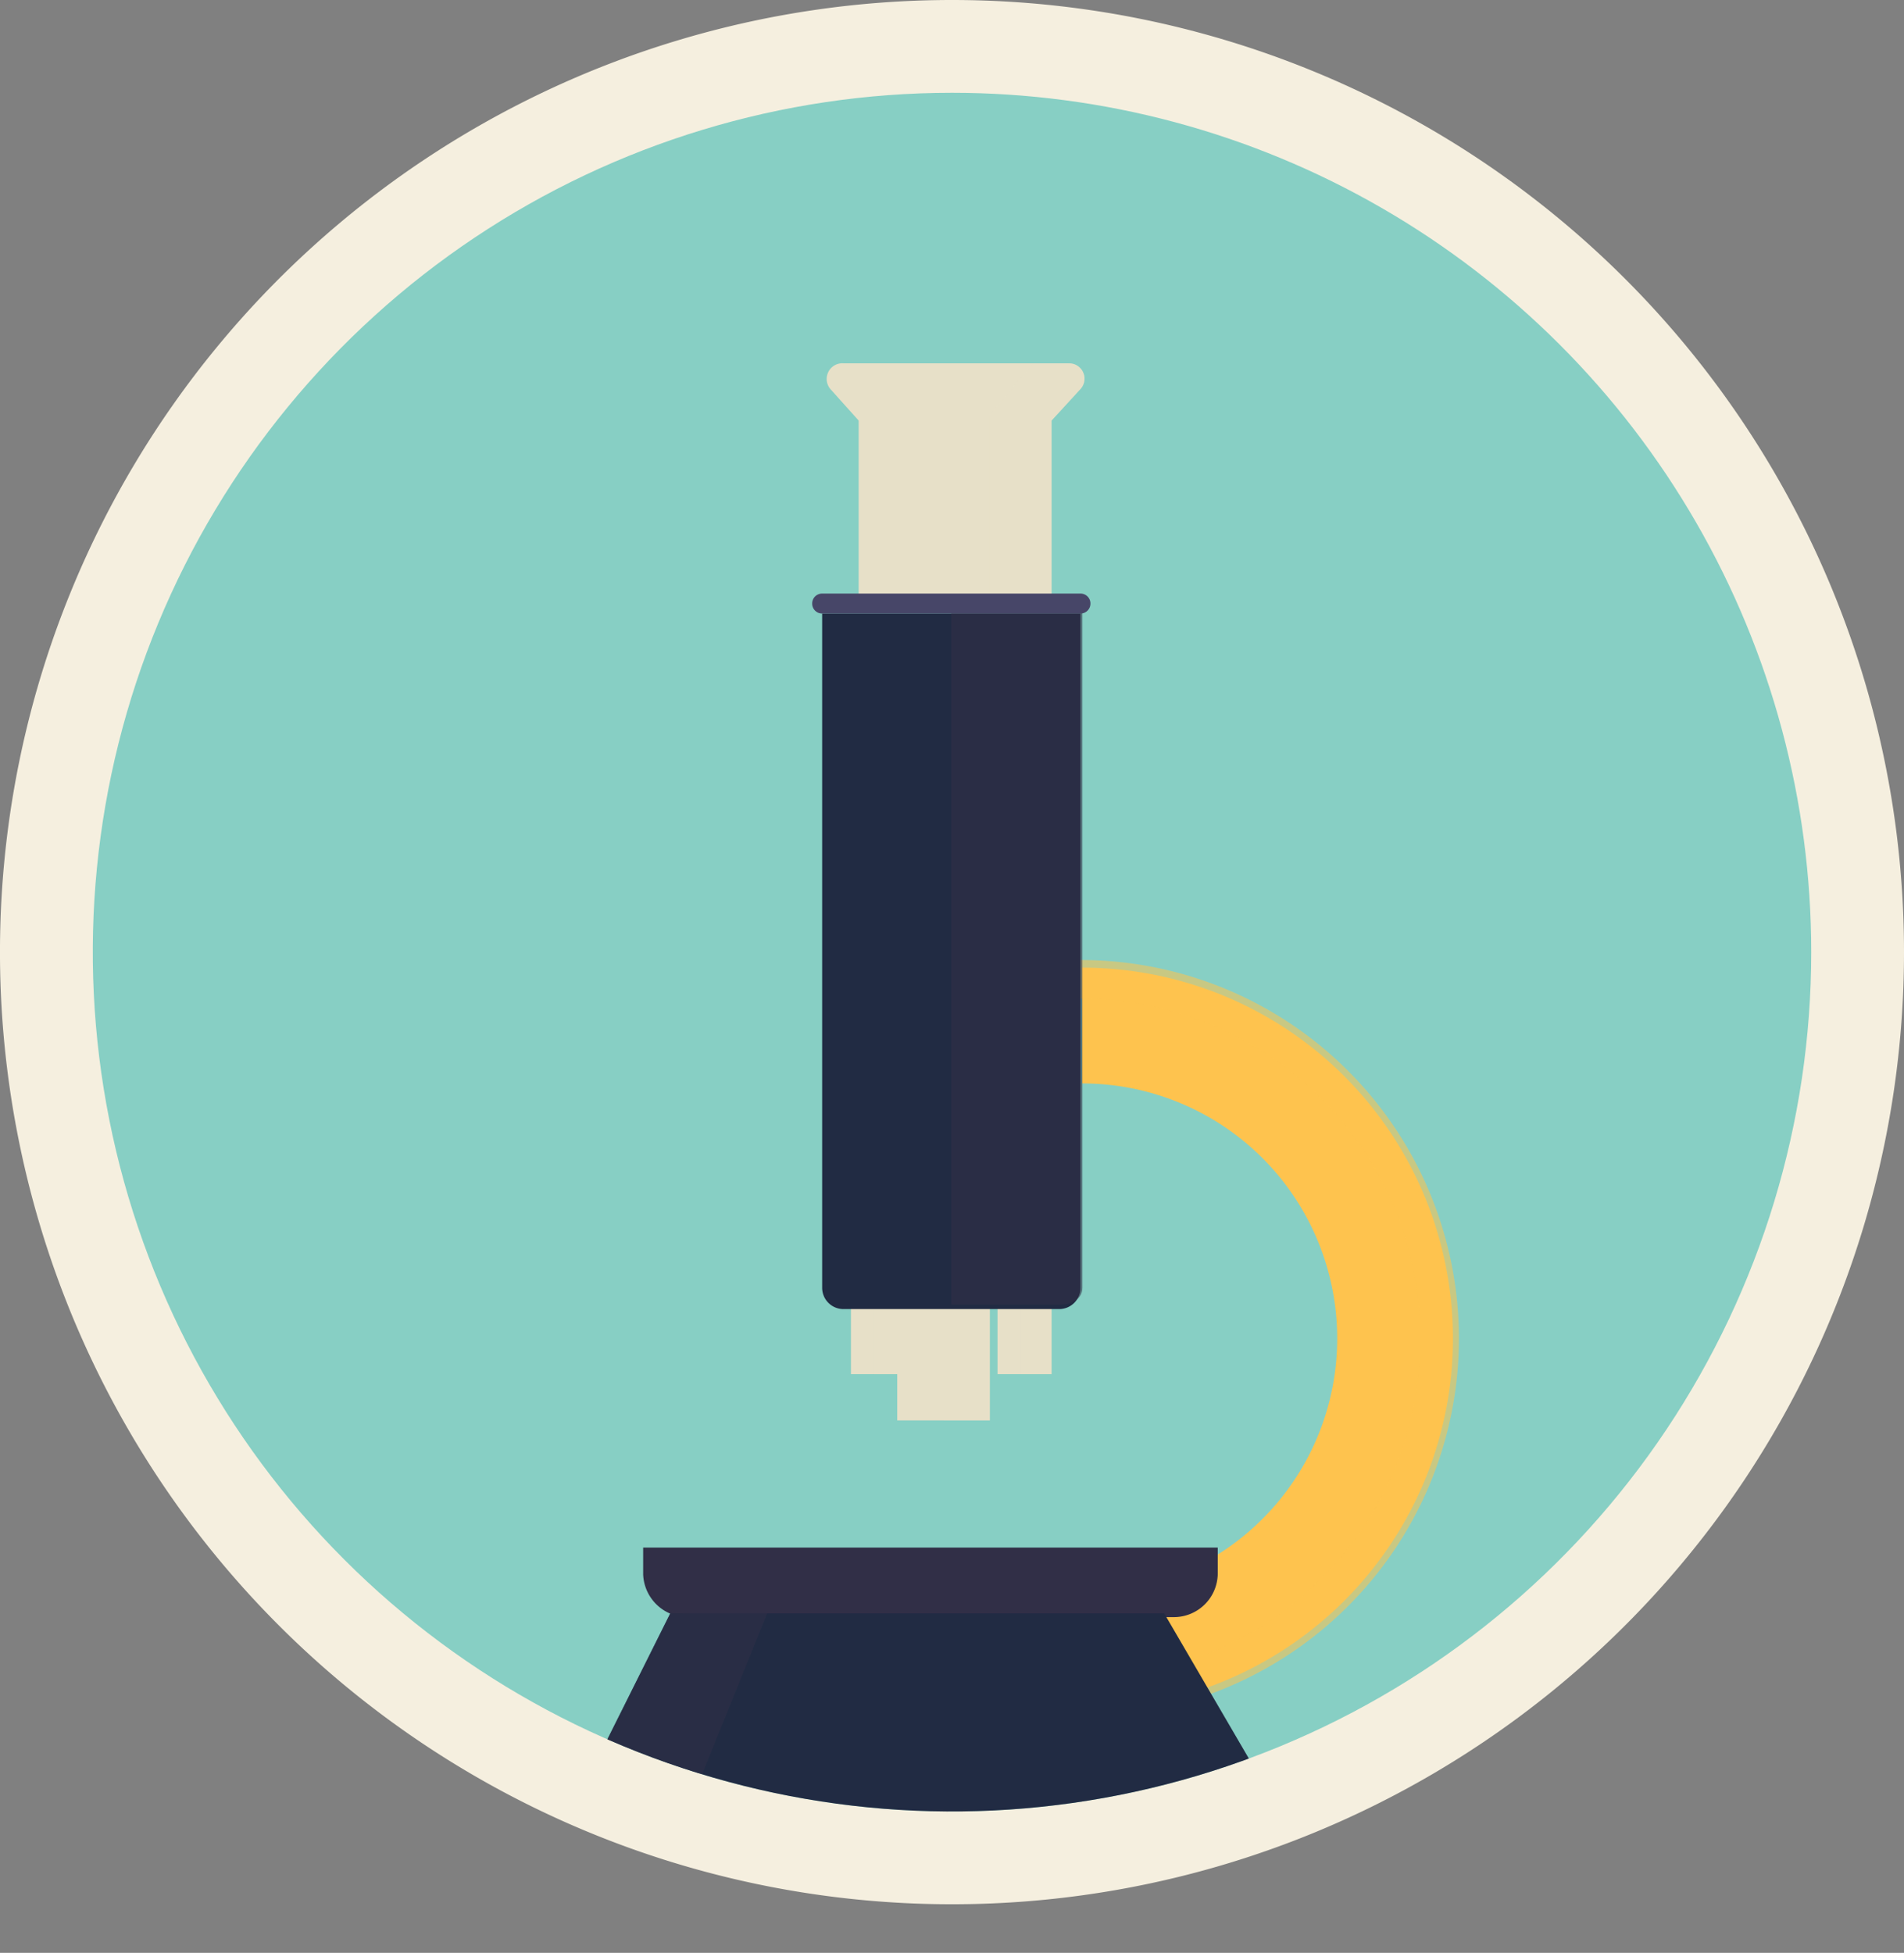<svg id="Group_575" data-name="Group 575" xmlns="http://www.w3.org/2000/svg" xmlns:xlink="http://www.w3.org/1999/xlink" width="135.125" height="138.574" viewBox="0 0 135.125 138.574">
  <rect x="0" y="0" width="135.125" height="138.574" fill="#808080" stroke="none"/>
  <defs>
    <clipPath id="clip-path">
      <rect id="Rectangle_340" data-name="Rectangle 340" width="135.125" height="138.574" fill="none"/>
    </clipPath>
    <clipPath id="clip-path-3">
      <rect id="Rectangle_308" data-name="Rectangle 308" width="135.125" height="135.125" fill="none"/>
    </clipPath>
    <clipPath id="clip-path-4">
      <rect id="Rectangle_310" data-name="Rectangle 310" width="121.956" height="121.956" transform="translate(6.585 6.585)" fill="none"/>
    </clipPath>
    <clipPath id="clip-path-5">
      <path id="Path_652" data-name="Path 652" d="M128.541,67.563A60.978,60.978,0,1,1,67.563,6.584a60.978,60.978,0,0,1,60.978,60.979" fill="none"/>
    </clipPath>
    <radialGradient id="radial-gradient" cx="0.5" cy="0.5" r="0.5" gradientTransform="matrix(1, 0, 0, -1, 0, 2.165)" gradientUnits="objectBoundingBox">
      <stop offset="0" stop-color="#fff"/>
      <stop offset="0.136" stop-color="#daf0ec"/>
      <stop offset="0.296" stop-color="#b6e1db"/>
      <stop offset="0.445" stop-color="#9cd7ce"/>
      <stop offset="0.579" stop-color="#8cd1c6"/>
      <stop offset="0.685" stop-color="#87cfc4"/>
      <stop offset="1" stop-color="#87cfc4"/>
    </radialGradient>
    <clipPath id="clip-path-6">
      <path id="Path_664" data-name="Path 664" d="M6.584,67.562A60.979,60.979,0,1,0,67.563,6.584,60.979,60.979,0,0,0,6.584,67.562" fill="none"/>
    </clipPath>
    <clipPath id="clip-path-7">
      <rect id="Rectangle_312" data-name="Rectangle 312" width="26.858" height="53.715" transform="translate(76.681 68.122)" fill="none"/>
    </clipPath>
    <clipPath id="clip-path-8">
      <rect id="Rectangle_314" data-name="Rectangle 314" width="42.677" height="3.658" transform="translate(44.813 111.042)" fill="none"/>
    </clipPath>
    <clipPath id="clip-path-9">
      <rect id="Rectangle_313" data-name="Rectangle 313" width="40.724" height="2.737" transform="translate(45.668 111.745)" fill="none"/>
    </clipPath>
    <clipPath id="clip-path-10">
      <rect id="Rectangle_315" data-name="Rectangle 315" width="16.451" height="24.092" transform="translate(37.996 114.482)" fill="none"/>
    </clipPath>
    <clipPath id="clip-path-11">
      <rect id="Rectangle_317" data-name="Rectangle 317" width="3.833" height="4.928" transform="translate(70.794 92.581)" fill="none"/>
    </clipPath>
    <clipPath id="clip-path-12">
      <rect id="Rectangle_321" data-name="Rectangle 321" width="3.658" height="6.097" transform="translate(71.386 91.533)" fill="none"/>
    </clipPath>
    <clipPath id="clip-path-13">
      <rect id="Rectangle_320" data-name="Rectangle 320" width="2.19" height="4.928" transform="translate(72.437 92.581)" fill="none"/>
    </clipPath>
    <clipPath id="clip-path-14">
      <rect id="Rectangle_319" data-name="Rectangle 319" width="2.19" height="4.928" transform="translate(72.436 92.581)" fill="none"/>
    </clipPath>
    <clipPath id="clip-path-15">
      <rect id="Rectangle_323" data-name="Rectangle 323" width="3.833" height="4.928" transform="translate(60.39 92.581)" fill="none"/>
    </clipPath>
    <clipPath id="clip-path-16">
      <rect id="Rectangle_327" data-name="Rectangle 327" width="3.658" height="6.097" transform="translate(61.631 91.533)" fill="none"/>
    </clipPath>
    <clipPath id="clip-path-17">
      <rect id="Rectangle_326" data-name="Rectangle 326" width="2.19" height="4.928" transform="translate(62.033 92.581)" fill="none"/>
    </clipPath>
    <clipPath id="clip-path-19">
      <rect id="Rectangle_329" data-name="Rectangle 329" width="6.57" height="8.213" transform="translate(63.676 92.581)" fill="none"/>
    </clipPath>
    <clipPath id="clip-path-20">
      <rect id="Rectangle_333" data-name="Rectangle 333" width="4.877" height="9.755" transform="translate(66.508 91.533)" fill="none"/>
    </clipPath>
    <clipPath id="clip-path-21">
      <rect id="Rectangle_332" data-name="Rectangle 332" width="3.285" height="8.213" transform="translate(66.961 92.581)" fill="none"/>
    </clipPath>
    <clipPath id="clip-path-23">
      <rect id="Rectangle_334" data-name="Rectangle 334" width="18.331" height="16.426" transform="translate(58.646 25.781)" fill="none"/>
    </clipPath>
    <clipPath id="clip-path-24">
      <rect id="Rectangle_336" data-name="Rectangle 336" width="10.974" height="49.993" transform="translate(66.508 42.759)" fill="none"/>
    </clipPath>
    <clipPath id="clip-path-25">
      <rect id="Rectangle_335" data-name="Rectangle 335" width="9.309" height="49.278" transform="translate(67.508 43.302)" fill="none"/>
    </clipPath>
    <clipPath id="clip-path-26">
      <rect id="Rectangle_339" data-name="Rectangle 339" width="7.316" height="17.071" transform="translate(70.166 25.688)" fill="none"/>
    </clipPath>
    <clipPath id="clip-path-27">
      <rect id="Rectangle_338" data-name="Rectangle 338" width="6.73" height="16.426" transform="translate(70.246 25.781)" fill="none"/>
    </clipPath>
  </defs>
  <g id="Group_574" data-name="Group 574" clip-path="url(#clip-path)">
    <g id="Group_511" data-name="Group 511">
      <g id="Group_510" data-name="Group 510" clip-path="url(#clip-path)">
        <g id="Group_504" data-name="Group 504" style="isolation: isolate">
          <g id="Group_503" data-name="Group 503">
            <g id="Group_502" data-name="Group 502" clip-path="url(#clip-path-3)">
              <path id="Path_651" data-name="Path 651" d="M135.125,67.563A67.563,67.563,0,1,1,67.562,0a67.563,67.563,0,0,1,67.563,67.563" fill="#f5efdf"/>
            </g>
          </g>
        </g>
        <g id="Group_509" data-name="Group 509" style="isolation: isolate">
          <g id="Group_508" data-name="Group 508">
            <g id="Group_507" data-name="Group 507" clip-path="url(#clip-path-4)">
              <g id="Group_506" data-name="Group 506">
                <g id="Group_505" data-name="Group 505" clip-path="url(#clip-path-5)">
                  <rect id="Rectangle_309" data-name="Rectangle 309" width="121.956" height="121.957" transform="translate(6.585 6.584)" fill="url(#radial-gradient)"/>
                </g>
              </g>
            </g>
          </g>
        </g>
      </g>
    </g>
    <g id="Group_573" data-name="Group 573">
      <g id="Group_572" data-name="Group 572" clip-path="url(#clip-path-6)">
        <path id="Path_653" data-name="Path 653" d="M76.8,121.293V113.08a18.1,18.1,0,1,0,0-36.2V68.665a26.314,26.314,0,0,1,0,52.628" fill="#fec34e"/>
        <g id="Group_514" data-name="Group 514" opacity="0.55" style="mix-blend-mode: screen;isolation: isolate">
          <g id="Group_513" data-name="Group 513">
            <g id="Group_512" data-name="Group 512" clip-path="url(#clip-path-7)">
              <path id="Path_654" data-name="Path 654" d="M76.681,121.837V119.1a24.119,24.119,0,1,0,0-48.239V68.122a26.857,26.857,0,1,1,0,53.715" fill="#fec34e"/>
            </g>
          </g>
        </g>
        <path id="Path_655" data-name="Path 655" d="M48.9,114.751H83.308a3.114,3.114,0,0,0,3.114-3.114v-1.822H45.644v1.893a3.156,3.156,0,0,0,3.258,3.043" fill="#312f47"/>
        <path id="Path_656" data-name="Path 656" d="M94.673,133.646H93.8L82.619,114.482H47.569L38,133.646h2.335A2.479,2.479,0,0,0,38,136.232v.049a2.228,2.228,0,0,0,2.335,2.293H94.673a2.332,2.332,0,0,0,2.457-2.293v-.049a2.581,2.581,0,0,0-2.457-2.586" fill="#212b43"/>
        <g id="Group_519" data-name="Group 519" opacity="0.5" style="mix-blend-mode: screen;isolation: isolate">
          <g id="Group_518" data-name="Group 518">
            <g id="Group_517" data-name="Group 517" clip-path="url(#clip-path-8)">
              <g id="Group_516" data-name="Group 516">
                <g id="Group_515" data-name="Group 515" clip-path="url(#clip-path-9)">
                  <path id="Path_657" data-name="Path 657" d="M45.667,111.745a3.048,3.048,0,0,0,3.234,2.738H83.307a2.986,2.986,0,0,0,3.085-2.738Z" fill="#312f47"/>
                </g>
              </g>
            </g>
          </g>
        </g>
        <g id="Group_522" data-name="Group 522" opacity="0.5" style="mix-blend-mode: screen;isolation: isolate">
          <g id="Group_521" data-name="Group 521">
            <g id="Group_520" data-name="Group 520" clip-path="url(#clip-path-10)">
              <path id="Path_658" data-name="Path 658" d="M54.446,114.482H47.569l-9.574,19.164H40.33a2.479,2.479,0,0,0-2.335,2.585v.05a2.228,2.228,0,0,0,2.335,2.293H44.7Z" fill="#312f47"/>
            </g>
          </g>
        </g>
        <g id="Group_525" data-name="Group 525" style="isolation: isolate">
          <g id="Group_524" data-name="Group 524">
            <g id="Group_523" data-name="Group 523" clip-path="url(#clip-path-11)">
              <rect id="Rectangle_316" data-name="Rectangle 316" width="3.833" height="4.928" transform="translate(70.794 92.581)" fill="#e7e0c8"/>
            </g>
          </g>
        </g>
        <g id="Group_533" data-name="Group 533" opacity="0.33" style="mix-blend-mode: multiply;isolation: isolate">
          <g id="Group_532" data-name="Group 532">
            <g id="Group_531" data-name="Group 531" clip-path="url(#clip-path-12)">
              <g id="Group_530" data-name="Group 530">
                <g id="Group_529" data-name="Group 529" clip-path="url(#clip-path-13)">
                  <g id="Group_528" data-name="Group 528" style="isolation: isolate">
                    <g id="Group_527" data-name="Group 527">
                      <g id="Group_526" data-name="Group 526" clip-path="url(#clip-path-14)">
                        <rect id="Rectangle_318" data-name="Rectangle 318" width="2.19" height="4.928" transform="translate(72.436 92.581)" fill="#e7e0c8"/>
                      </g>
                    </g>
                  </g>
                </g>
              </g>
            </g>
          </g>
        </g>
        <g id="Group_536" data-name="Group 536" style="isolation: isolate">
          <g id="Group_535" data-name="Group 535">
            <g id="Group_534" data-name="Group 534" clip-path="url(#clip-path-15)">
              <rect id="Rectangle_322" data-name="Rectangle 322" width="3.833" height="4.928" transform="translate(60.391 92.581)" fill="#e7e0c8"/>
            </g>
          </g>
        </g>
        <g id="Group_544" data-name="Group 544" opacity="0.33" style="mix-blend-mode: multiply;isolation: isolate">
          <g id="Group_543" data-name="Group 543">
            <g id="Group_542" data-name="Group 542" clip-path="url(#clip-path-16)">
              <g id="Group_541" data-name="Group 541">
                <g id="Group_540" data-name="Group 540" clip-path="url(#clip-path-17)">
                  <g id="Group_539" data-name="Group 539" style="isolation: isolate">
                    <g id="Group_538" data-name="Group 538">
                      <g id="Group_537" data-name="Group 537" clip-path="url(#clip-path-17)">
                        <rect id="Rectangle_324" data-name="Rectangle 324" width="2.19" height="4.928" transform="translate(62.033 92.581)" fill="#e7e0c8"/>
                      </g>
                    </g>
                  </g>
                </g>
              </g>
            </g>
          </g>
        </g>
        <g id="Group_547" data-name="Group 547" style="isolation: isolate">
          <g id="Group_546" data-name="Group 546">
            <g id="Group_545" data-name="Group 545" clip-path="url(#clip-path-19)">
              <rect id="Rectangle_328" data-name="Rectangle 328" width="6.57" height="8.213" transform="translate(63.676 92.581)" fill="#e7e0c8"/>
            </g>
          </g>
        </g>
        <g id="Group_555" data-name="Group 555" opacity="0.33" style="mix-blend-mode: multiply;isolation: isolate">
          <g id="Group_554" data-name="Group 554">
            <g id="Group_553" data-name="Group 553" clip-path="url(#clip-path-20)">
              <g id="Group_552" data-name="Group 552">
                <g id="Group_551" data-name="Group 551" clip-path="url(#clip-path-21)">
                  <g id="Group_550" data-name="Group 550" style="isolation: isolate">
                    <g id="Group_549" data-name="Group 549">
                      <g id="Group_548" data-name="Group 548" clip-path="url(#clip-path-21)">
                        <rect id="Rectangle_330" data-name="Rectangle 330" width="3.285" height="8.213" transform="translate(66.961 92.581)" fill="#e7e0c8"/>
                      </g>
                    </g>
                  </g>
                </g>
              </g>
            </g>
          </g>
        </g>
        <path id="Path_659" data-name="Path 659" d="M75.169,92.892H59.859a1.511,1.511,0,0,1-1.511-1.511V43.535H76.681V91.381a1.511,1.511,0,0,1-1.512,1.511" fill="#212b43"/>
        <g id="Group_558" data-name="Group 558" style="isolation: isolate">
          <g id="Group_557" data-name="Group 557">
            <g id="Group_556" data-name="Group 556" clip-path="url(#clip-path-23)">
              <path id="Path_660" data-name="Path 660" d="M75.827,25.781H59.858a1.112,1.112,0,0,0-.866,1.893l1.946,2.17V42.207H74.627V29.844L76.7,27.585a1.088,1.088,0,0,0-.871-1.8" fill="#e7e0c8"/>
            </g>
          </g>
        </g>
        <g id="Group_563" data-name="Group 563" opacity="0.55" style="mix-blend-mode: screen;isolation: isolate">
          <g id="Group_562" data-name="Group 562">
            <g id="Group_561" data-name="Group 561" clip-path="url(#clip-path-24)">
              <g id="Group_560" data-name="Group 560">
                <g id="Group_559" data-name="Group 559" clip-path="url(#clip-path-25)">
                  <path id="Path_661" data-name="Path 661" d="M67.508,43.3V92.581h7.661c.836,0,1.647-.365,1.647-1.2V43.3Z" fill="#312f47"/>
                </g>
              </g>
            </g>
          </g>
        </g>
        <g id="Group_571" data-name="Group 571" opacity="0.33" style="mix-blend-mode: multiply;isolation: isolate">
          <g id="Group_570" data-name="Group 570">
            <g id="Group_569" data-name="Group 569" clip-path="url(#clip-path-26)">
              <g id="Group_568" data-name="Group 568">
                <g id="Group_567" data-name="Group 567" clip-path="url(#clip-path-27)">
                  <g id="Group_566" data-name="Group 566" style="isolation: isolate">
                    <g id="Group_565" data-name="Group 565">
                      <g id="Group_564" data-name="Group 564" clip-path="url(#clip-path-27)">
                        <path id="Path_662" data-name="Path 662" d="M76.7,27.585a1.088,1.088,0,0,0-.87-1.8H73.334l-3.088,3.652V42.207h4.38V29.844Z" fill="#e7e0c8"/>
                      </g>
                    </g>
                  </g>
                </g>
              </g>
            </g>
          </g>
        </g>
        <path id="Path_663" data-name="Path 663" d="M76.687,43.535H58.34a.7.7,0,0,1-.7-.7v-.015a.7.7,0,0,1,.7-.7H76.687a.7.7,0,0,1,.7.7v.015a.7.7,0,0,1-.7.7" fill="#474668"/>
      </g>
    </g>
  </g>
</svg>
